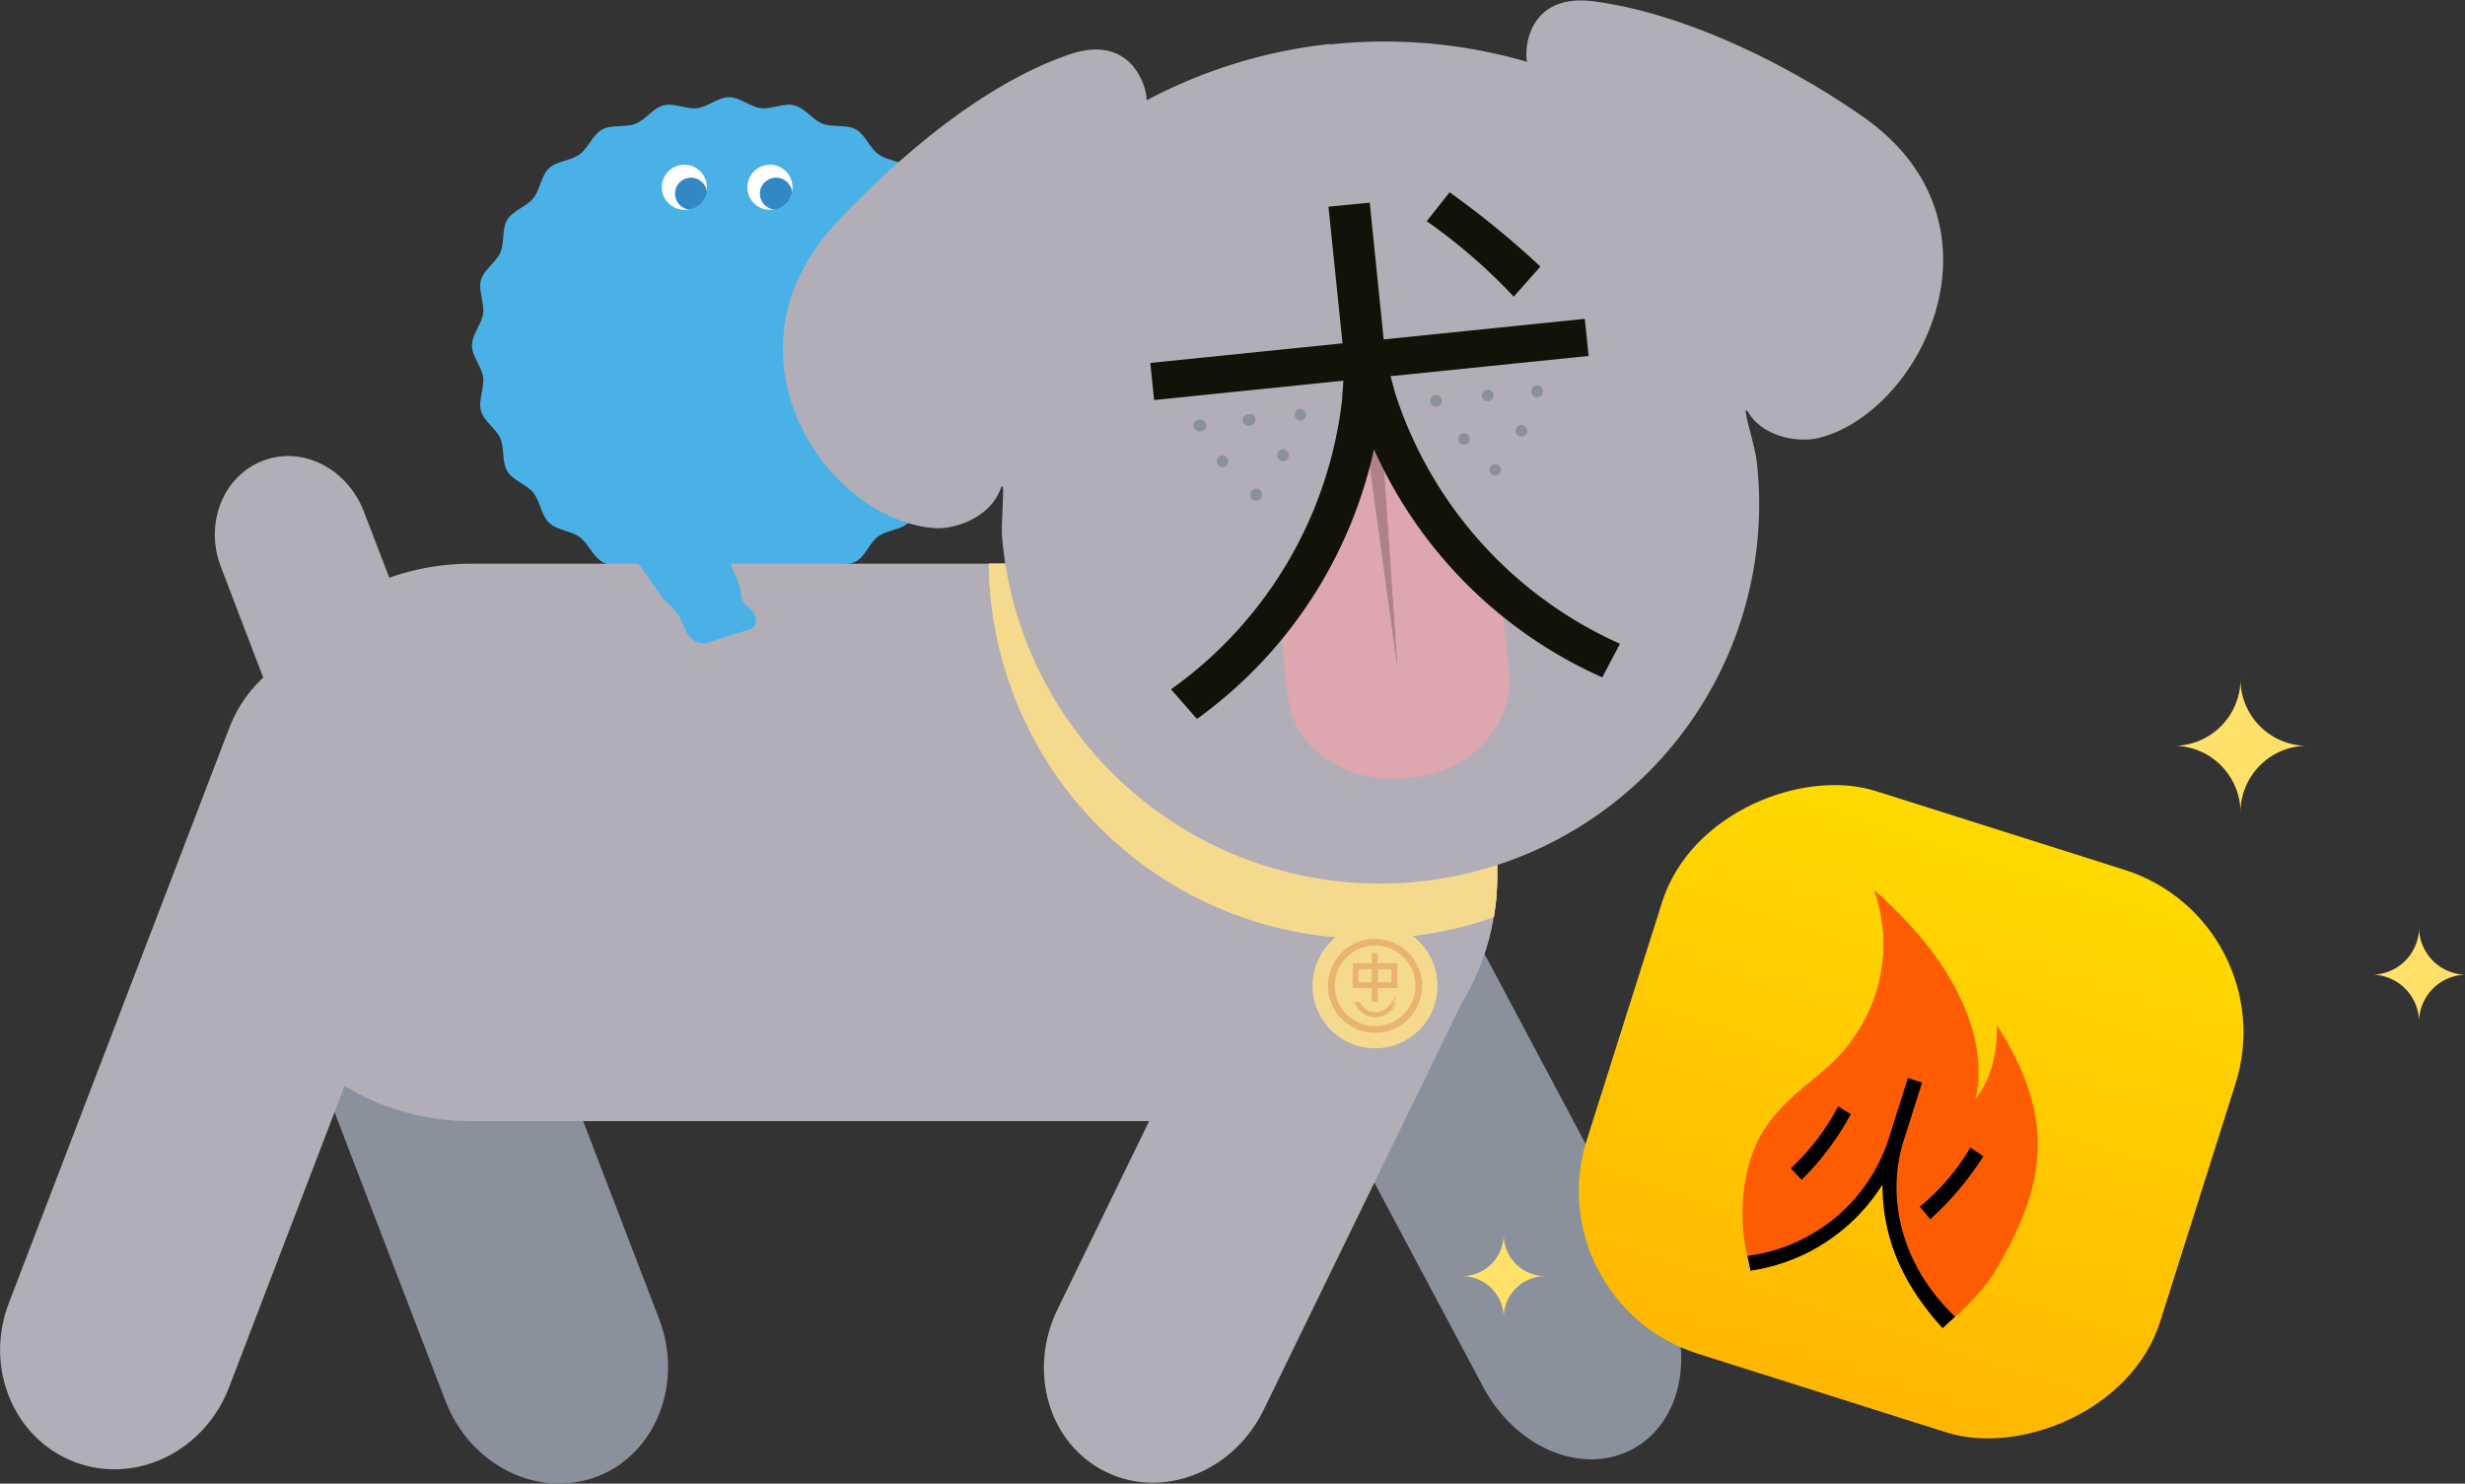 <svg id="Layer_1" data-name="Layer 1" xmlns="http://www.w3.org/2000/svg" xmlns:xlink="http://www.w3.org/1999/xlink" viewBox="0 0 278.96 167.89"><rect x="0" y="0" width="278.96" height="167.89" fill="#333333" stroke="none"/><defs><style>.cls-1{fill:none;}.cls-2{fill:#4ab1e6;}.cls-3{fill:#fff;}.cls-4{fill:#3288c5;}.cls-5,.cls-7{fill:#b2aeb8;}.cls-13,.cls-6{fill:#8b919c;}.cls-12,.cls-6,.cls-7{fill-rule:evenodd;}.cls-8{clip-path:url(#clip-path);}.cls-9{fill:#f9d689;}.cls-10{fill:#f5da8d;}.cls-11{fill:#ae8287;}.cls-12{fill:#dea6ae;}.cls-14{fill:#121209;}.cls-15{fill:url(#linear-gradient);}.cls-16{fill:#fd5c00;}.cls-17{fill:#ffe169;}.cls-18{fill:#e8b470;}</style><clipPath id="clip-path"><path class="cls-1" d="M25.59,91.5a27.71,27.71,0,0,1,27.7-27.71h88.45a27.71,27.71,0,0,1,27.7,27.71v7.66a27.71,27.71,0,0,1-27.7,27.71H53.29a27.7,27.7,0,0,1-27.7-27.7h0Z"/></clipPath><linearGradient id="linear-gradient" x1="844.74" y1="1821.7" x2="844.74" y2="1753.99" gradientTransform="matrix(0, 1, 1, 0, -1573.21, -718.93)" gradientUnits="userSpaceOnUse"><stop offset="0" stop-color="#ffd900"/><stop offset="1" stop-color="#ffb600"/></linearGradient></defs><path class="cls-2" d="M111.59,39.09c0,1.25-1.09,2.4-1.26,3.6s.57,2.64.24,3.81-1.7,2-2.19,3.11-.16,2.69-.8,3.73-2.18,1.47-3,2.42-.86,2.54-1.75,3.38-2.48.85-3.47,1.58S97.93,63,96.85,63.54s-2.61.19-3.76.64-2,1.79-3.19,2.09-2.57-.47-3.8-.32-2.36,1.24-3.6,1.24S80.09,66.1,78.89,66s-2.62.62-3.8.32-2-1.64-3.19-2.09-2.68,0-3.75-.64-1.58-2.11-2.56-2.82S63,60,62.12,59.14s-1-2.43-1.76-3.38-2.3-1.37-2.94-2.42-.31-2.6-.8-3.73-1.86-1.93-2.19-3.12.4-2.57.24-3.8-1.26-2.35-1.26-3.6,1.09-2.39,1.26-3.59-.57-2.64-.24-3.81,1.7-2,2.19-3.11.16-2.69.8-3.73,2.17-1.47,2.94-2.42.87-2.54,1.76-3.38,2.47-.85,3.47-1.58,1.48-2.23,2.56-2.82,2.61-.19,3.76-.64,2-1.79,3.18-2.09,2.57.47,3.8.32S81.26,11,82.5,11s2.4,1.09,3.6,1.24,2.63-.62,3.8-.32S92,13.56,93.09,14s2.69.05,3.76.64,1.57,2.11,2.56,2.82,2.58.74,3.47,1.58,1,2.43,1.75,3.38,2.31,1.37,3,2.42.31,2.6.8,3.73,1.86,1.93,2.19,3.11-.41,2.58-.24,3.81S111.59,37.85,111.59,39.09Z"/><path class="cls-3" d="M76.94,20.65a1.79,1.79,0,0,1,2.53.09,1.76,1.76,0,0,1,.47,1,2.55,2.55,0,1,0-3,1.95,2.51,2.51,0,0,0,1.09,0,1.79,1.79,0,0,1-1.1-3.05Z"/><path class="cls-4" d="M80,21.75a1.8,1.8,0,1,0-2,1.95A2.49,2.49,0,0,0,80,21.75Z"/><path class="cls-3" d="M86.57,20.65a1.79,1.79,0,0,1,2.53,0,1.75,1.75,0,0,1,.52,1.1,2.55,2.55,0,1,0-3,1.94,2.6,2.6,0,0,0,1,0,1.79,1.79,0,0,1-1.1-3.05Z"/><path class="cls-4" d="M89.62,21.75a1.8,1.8,0,1,0-2,1.95A2.49,2.49,0,0,0,89.62,21.75Z"/><path class="cls-5" d="M41.19,57.92,49.44,79.4l-5.5,1.79,5.5-1.79,4.93,12.83c1.87,4.89-.24,10.25-4.72,12s-9.64-.85-11.52-5.74L25,64.15c-1.88-4.89.24-10.26,4.72-12S39.31,53,41.19,57.92Z"/><path class="cls-6" d="M142.31,109c-3.67-6.91-2.07-14.93,3.58-17.92h0c5.64-3,13.19.15,16.86,7l25.54,48c3.67,6.9,2.07,14.92-3.58,17.93h0c-5.64,3-13.2-.16-16.86-7.06Z"/><path class="cls-7" d="M143.66,98.91c3.43-7,11.43-10.17,17.86-7h0C168,95,170.4,103.25,167,110.28l-24,49.28c-3.42,7-11.42,10.17-17.86,7h0c-6.43-3.14-8.88-11.38-5.46-18.4Z"/><path class="cls-6" d="M30.75,107.35c-2.8-7.3.35-15.29,7-17.86h0c6.69-2.57,14.38,1.26,17.18,8.56l19.65,51.18c2.8,7.3-.35,15.29-7,17.86h0c-6.68,2.57-14.37-1.26-17.17-8.56Z"/><path class="cls-7" d="M26,82.24C28.84,75,36.67,71.16,43.55,73.8s10.17,10.7,7.37,18l-25,65.2c-2.8,7.3-10.64,11.07-17.51,8.43S-1.8,154.75,1,147.46Z"/><path class="cls-7" d="M25.59,91.5a27.71,27.71,0,0,1,27.7-27.71h88.45a27.71,27.71,0,0,1,27.7,27.71v7.66a27.71,27.71,0,0,1-27.7,27.71H53.29a27.7,27.7,0,0,1-27.7-27.7h0Z"/><g class="cls-8"><path class="cls-9" d="M154.24,10.68h1.16a57.76,57.76,0,0,1,21.08,4.26c-.21-1.56.94-7.74,8.17-6,9.27,2.16,20.21,8.54,28.93,16,16,13.75,3.36,34-8.55,35.71-2.12.32-6.1-.53-7.67-3.64-.83-1.66.37,3.71.37,5.61a42.92,42.92,0,1,1-85.83,1.31c0-.44,0-.87,0-1.31,0-1.9,1.21-7.27.37-5.61-1.56,3.11-5.55,4-7.66,3.64-11.91-1.75-23.51-22-7.48-35.71,8.72-7.48,18.59-13.86,27.85-16,7.23-1.69,8.39,4.49,8.19,6a57.45,57.45,0,0,1,21.07-4.25Z"/></g><g class="cls-8"><path class="cls-10" d="M154.24,10.68h1.16a57.76,57.76,0,0,1,21.08,4.26c-.21-1.56.94-7.74,8.17-6,9.27,2.16,20.21,8.54,28.93,16,16,13.75,3.36,34-8.55,35.71-2.12.32-6.1-.53-7.67-3.64-.83-1.66.37,3.71.37,5.61a42.92,42.92,0,1,1-85.83,1.31c0-.44,0-.87,0-1.31,0-1.9,1.21-7.27.37-5.61-1.56,3.11-5.55,4-7.66,3.64-11.91-1.75-23.51-22-7.48-35.71,8.72-7.48,18.59-13.86,27.85-16,7.23-1.69,8.39,4.49,8.19,6a57.45,57.45,0,0,1,21.07-4.25Z"/></g><path class="cls-2" d="M71.77,63.07l3,4.32a4.28,4.28,0,0,0,.69.78l.46.43a5.09,5.09,0,0,1,1.36,2l.07.18a4.84,4.84,0,0,0,.6,1.15h0a2,2,0,0,0,2.25.76l4.58-1.45a1.18,1.18,0,0,0,.64-.48c.27-.44.33-1.22-1.07-2.38a1.34,1.34,0,0,1-.42-.65l-.18-1.22h0A7.44,7.44,0,0,0,83,64.7l0-.11a2.72,2.72,0,0,1-.33-1.6,2.38,2.38,0,0,0-.1-1.32l-.43-1"/><path class="cls-5" d="M150.26,5h.58l.58-.06A57.72,57.72,0,0,1,172.82,7c-.36-1.53.16-7.8,7.52-6.85,9.44,1.21,21,6.45,30.4,13,17.35,12,6.8,33.44-4.87,36.4-2.07.53-6.13.09-8-2.84-1-1.57.75,3.65.94,5.54a42.92,42.92,0,0,1-85.3,9.64l-.09-.91c-.2-1.89.46-7.36-.2-5.62-1.24,3.25-5.12,4.5-7.26,4.41-12-.6-25.61-19.52-11.06-34.83C102.81,16.62,112,9.26,121,6.17c7-2.42,8.8,3.62,8.76,5.18A57.45,57.45,0,0,1,150.27,5Z"/><path class="cls-11" d="M158.22,76.08,156.4,49.39c-1.11-1.59-1.84-2.66-1.84-2.66l-.24,1,3.12,22.78Z"/><path class="cls-12" d="M145.74,78.76c-.16-1.51-.67-6.41-1.2-11.5A95.66,95.66,0,0,0,151,57.43a52.79,52.79,0,0,0,3.29-9.7l3.12,22.78.78,5.57L156.4,49.39c3,4.27,8.79,12.4,10.42,14a31.39,31.39,0,0,0,2.89,2.24c.47,4.67.91,9,1.06,10.47.53,5.19-3.41,10.81-10.37,11.83C151.5,89.19,146.27,84,145.74,78.76Z"/><path class="cls-13" d="M141.38,46.86a.66.66,0,0,0-.59.72.66.66,0,0,0,1.31-.13h0A.67.67,0,0,0,141.38,46.86Z"/><path class="cls-13" d="M135.8,47.49a.66.66,0,0,0-.63.69.67.67,0,0,0,.69.63h.08a.64.64,0,0,0,.58-.69v0a.65.65,0,0,0-.7-.59Z"/><path class="cls-13" d="M168.3,44.1a.66.66,0,1,1-.59.73A.67.67,0,0,1,168.3,44.1Z"/><path class="cls-13" d="M173.88,43.6a.65.65,0,0,1,.72.59.66.66,0,1,1-1.31.13h0A.67.67,0,0,1,173.88,43.6Z"/><path class="cls-13" d="M162.45,44.7a.66.66,0,1,1,.14,1.32h0a.66.66,0,0,1-.14-1.32Z"/><path class="cls-13" d="M172.12,48.09a.66.66,0,1,1-.59.73A.67.67,0,0,1,172.12,48.09Z"/><path class="cls-13" d="M165.61,49a.66.66,0,1,1-.59.72A.67.67,0,0,1,165.61,49Z"/><path class="cls-13" d="M169.16,52.53a.65.65,0,0,1,.72.59.66.66,0,0,1-1.31.13h0a.65.65,0,0,1,.57-.72Z"/><path class="cls-13" d="M141.22,46.87a.66.66,0,0,0,.14,1.32h0a.66.66,0,1,0-.14-1.32Z"/><path class="cls-13" d="M135.65,47.51a.65.65,0,0,0-.59.7v0a.67.67,0,0,0,.72.59.66.66,0,0,0,0-1.32Z"/><path class="cls-13" d="M147.07,46.27a.67.67,0,0,0,.14,1.33.67.67,0,0,0,.59-.73A.68.68,0,0,0,147.07,46.27Z"/><path class="cls-13" d="M138.29,51.55a.67.67,0,0,0-.59.73.65.65,0,0,0,.71.58h0a.63.63,0,0,0,.59-.68v0A.67.67,0,0,0,138.29,51.55Z"/><path class="cls-13" d="M145.12,50.85a.67.67,0,0,0-.59.73.66.66,0,1,0,1.31-.15A.65.65,0,0,0,145.12,50.85Z"/><path class="cls-13" d="M142.09,55.3a.66.66,0,0,0-.59.72.66.66,0,1,0,1.31-.13h0A.67.67,0,0,0,142.09,55.3Z"/><path class="cls-14" d="M150.7,26.87l-.36-3.48,4.67-.46,1.58,15.48,22.76-2.33.43,4.2-22.41,2.29c.17.65.35,1.32.51,1.9A46.77,46.77,0,0,0,183,72.7l.33.15-2,3.8-.28-.12a51,51,0,0,1-25.56-25.69A51,51,0,0,1,135.7,81.18l-.25.17L132.52,78l.3-.21A46.74,46.74,0,0,0,151.9,45.08c0-.6.09-1.29.13-2l-21.42,2.19-.43-4.2,21.75-2.22Z"/><path class="cls-14" d="M171.3,33.58l-.25-.28a62.77,62.77,0,0,0-9.31-8.07l-.28-.2,2.59-3.27.26.19a100,100,0,0,1,9.78,8l.23.22Z"/><rect class="cls-15" x="182.89" y="91.78" width="66.78" height="68.07" rx="19.29" transform="translate(31.05 294.02) rotate(-72.43)"/><path class="cls-16" d="M225.47,144.35c6.25-10.26,7.25-17.81.51-28.34,0,0,.34,5-2.46,8.39,0,0,3.68-10.39-11.45-23.7a18.25,18.25,0,0,1-2.24,16.63c-2.89,4.35-6.77,5.58-10,10.21-2.36,3.39-3.42,9.55-2,14.89,0,0,8,.2,15.25-8.59.54,9,7.77,15.53,7.77,15.53a27.68,27.68,0,0,0,4.61-5"/><path d="M219.84,150.3c-4.54-5-6.78-10.12-6.81-16.25a21.29,21.29,0,0,1-14.93,9.75l-.34-1.68a19.38,19.38,0,0,0,16.15-13.79l2-6.34,1.61.51-2.06,6.5c-2,6.19-.52,14,5.8,20Zm-10.39-24.23a31.36,31.36,0,0,1-5.56,7.44l-1.23-1.3a26.15,26.15,0,0,0,5.36-7Zm15,4.78a34.67,34.67,0,0,1-6,7.12l-1.19-1.42a24.9,24.9,0,0,0,5.73-6.7Z"/><path class="cls-17" d="M253.55,76.6a7.57,7.57,0,0,0,7.31,7.8,7.57,7.57,0,0,0-7.31,7.8,7.57,7.57,0,0,0-7.31-7.8A7.57,7.57,0,0,0,253.55,76.6Z"/><path class="cls-17" d="M273.76,104.75a5.38,5.38,0,0,0,5.2,5.55,5.38,5.38,0,0,0-5.2,5.55,5.38,5.38,0,0,0-5.19-5.55,5.37,5.37,0,0,0,5.19-5.54Z"/><path class="cls-17" d="M170.17,139.54a4.72,4.72,0,0,0,4.57,4.87h0a4.72,4.72,0,0,0-4.57,4.87h0a4.72,4.72,0,0,0-4.57-4.87h0a4.72,4.72,0,0,0,4.57-4.87Z"/><path class="cls-10" d="M162.68,111.56a7.07,7.07,0,1,1-7.07-7.07A7.06,7.06,0,0,1,162.68,111.56Z"/><path class="cls-18" d="M158,112.83c0-.08,0-.13-.09,0s-.1.22-.21.44-.18.32-.18.34-.1,0-.08,0a3.48,3.48,0,0,0,.25-.46c0-.08,0-.1-.08,0l-.14.26a2.07,2.07,0,0,1-1.81,1.14,2,2,0,0,1-1.76-1.14h-.62a3.23,3.23,0,0,0,.19.39,2.52,2.52,0,0,0,2.19,1.32,2.6,2.6,0,0,0,2.27-1.39s0,0,0,0-.07,0-.05,0l.11-.21c0-.07-.05-.11-.09,0l-.15.29a1.69,1.69,0,0,1-.28.38s-.1,0-.07,0a5,5,0,0,0,.36-.53C157.81,113.18,158,112.83,158,112.83Z"/><path class="cls-18" d="M155.92,107.86h-.67V109h-2.17v2.82h2.17v1.55h.67v-1.55h2.22V109h-2.22Zm-.67,3.3h-1.52v-1.48h1.52Zm2.22-1.48v1.48h-1.55v-1.48Z"/><path class="cls-18" d="M155.61,106.24a5.32,5.32,0,1,0,5.32,5.32A5.32,5.32,0,0,0,155.61,106.24Zm0,9.88a4.56,4.56,0,1,1,4.57-4.56A4.56,4.56,0,0,1,155.61,116.12Z"/></svg>